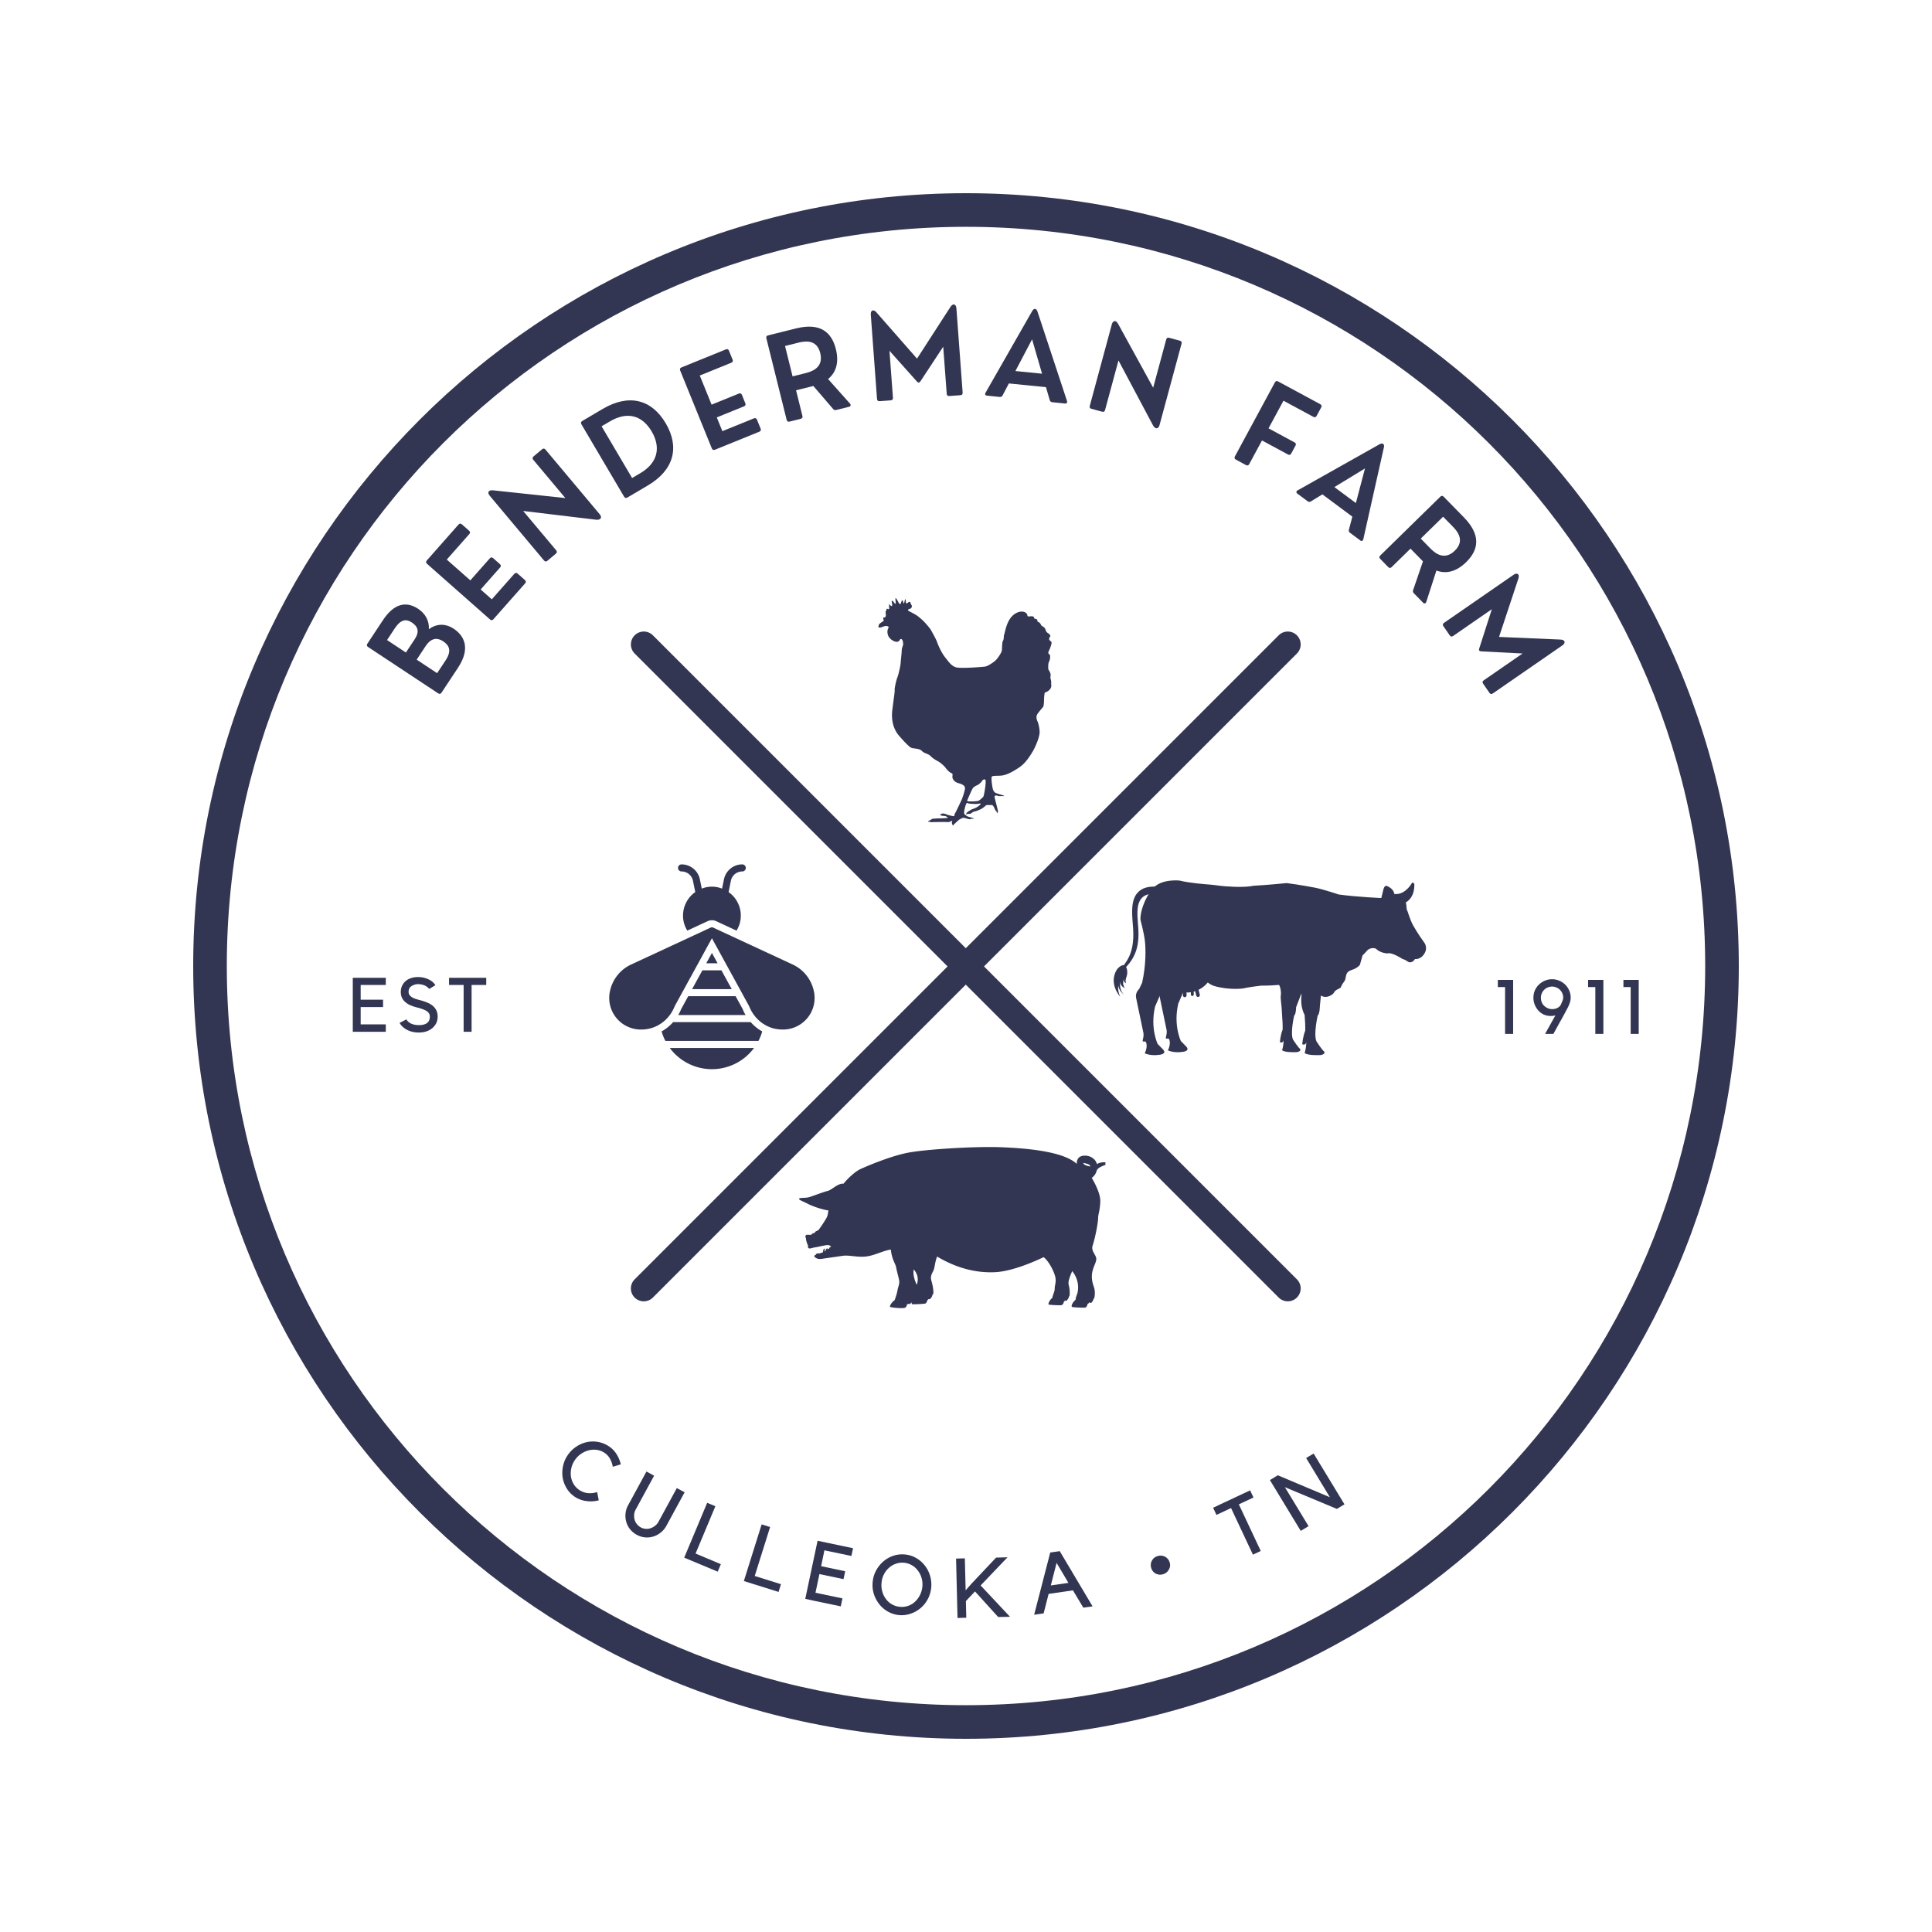 <?xml version="1.0" encoding="UTF-8"?>
<svg data-bbox="37.5 37.5 300 300" height="500" viewBox="0 0 375 375" width="500" xmlns="http://www.w3.org/2000/svg" data-type="color">
    <g>
        <defs>
            <clipPath id="515087eb-95f0-46bb-8072-5b206be5b0a7">
                <path d="M37.5 37.5h300v300h-300Zm0 0"/>
            </clipPath>
            <clipPath id="4015f537-1ee7-451e-a2a8-120f2739b247">
                <path d="M122.21 122.21h130.5v130.5h-130.5Zm0 0"/>
            </clipPath>
            <clipPath id="bce3880a-1729-4729-9201-da8ec5b44b61">
                <path d="M247 188h7v16.996h-7Zm0 0"/>
            </clipPath>
            <clipPath id="8734f3f3-8fe1-4f71-adcd-ae6f714750d9">
                <path d="M220 170.496h57v34.5h-57Zm0 0"/>
            </clipPath>
            <clipPath id="9d992fa0-78bd-43c4-86f2-b5dc33269d8b">
                <path d="M225 186h11v18.996h-11Zm0 0"/>
            </clipPath>
            <clipPath id="4126acdf-6749-4780-bb6a-b0632fbbb03d">
                <path d="M170.465 116.043h33.75v44.25h-33.75Zm0 0"/>
            </clipPath>
            <clipPath id="277569eb-d79e-4f3e-a9dc-791a8da175f1">
                <path d="M155 222.484h59.563v31.5H155Zm0 0"/>
            </clipPath>
            <clipPath id="581c0f12-c481-45a3-9f45-72b0a0523fdd">
                <path d="M118 167.777h40.465v39.75H118Zm0 0"/>
            </clipPath>
        </defs>
        <g clip-path="url(#515087eb-95f0-46bb-8072-5b206be5b0a7)">
            <path d="M187.5 37.5c-82.762 0-150 67.238-150 150s67.238 150 150 150 150-67.238 150-150-67.238-150-150-150Zm0 6.523c79.324 0 143.477 64.153 143.477 143.477S266.824 330.977 187.5 330.977 44.023 266.824 44.023 187.5 108.176 44.023 187.5 44.023Zm0 0" fill="#333652" data-color="1"/>
        </g>
        <g clip-path="url(#4015f537-1ee7-451e-a2a8-120f2739b247)">
            <path d="M124.96 252.586a2.5 2.5 0 0 1-1.77-4.27l125.001-125a2.5 2.5 0 1 1 3.536 3.536l-125 125a2.495 2.495 0 0 1-1.766.734" fill="#333652" data-color="1"/>
            <path d="M249.96 252.586c-.64 0-1.28-.246-1.769-.734l-125-125a2.5 2.5 0 1 1 3.536-3.536l125 125a2.5 2.5 0 0 1 0 3.536 2.495 2.495 0 0 1-1.766.734" fill="#333652" data-color="1"/>
        </g>
        <g clip-path="url(#bce3880a-1729-4729-9201-da8ec5b44b61)">
            <path d="m253.082 191.602-1.504 3.882s-.016 1.38-.383 1.657c0 0-.78 3.34-.23 4.632 0 0 1.05 1.618 1.37 1.801 0 0 .372.461-.597.645 0 0-2.34.133-2.89-.375 0 0 .277-.684.304-1.992 0 0-.039.699-.726.437 0 0 .105-1.387.52-2.402 0 0 .085-.594-.098-2.856-.121-2.902-.38-2.902-.211-4.16 0 0-.02-2.074-.89-1.988 0 0-.614-.586.386-2.242 0 0 5.043-.383 4.949 2.96" fill="#333652" data-color="1"/>
        </g>
        <g clip-path="url(#8734f3f3-8fe1-4f71-adcd-ae6f714750d9)">
            <path d="M267.05 184.129s-1.09-.469-1.882.598l-.703.73-.496 1.773c-.059.211-.633.606-.817.711-.484.282-1.136.344-1.543.746-.511.512-.273 1.301-.71 1.836-.31.387-.54.813-.715 1.227 0 0-1.09.45-1.223.848-.133.402-1.461 1.363-2.57.632l-.207 2.075s-.012 1.496-.414 1.797c0 0-.844 3.625-.247 5.03 0 0 1.137 1.755 1.489 1.954 0 0 .398.5-.653.703 0 0-2.539.145-3.136-.41 0 0 .304-.738.332-2.16 0 0-.047.758-.79.472 0 0 .118-1.504.567-2.605 0 0 .09-.645-.11-3.098 0 0-.898-1.523-.605-3.703.164-1.219-1.883-3.332-3.39-2.25 0 0-1.27.278-4.47.278 0 0-2.46.285-3.527.55 0 0-2.66.364-5.57-.488-1.793-.527-3.308-3.238-5.355-3.344-1.938-.101-3.598 1.403-4.301 3.125-.691 1.692-1.797 4.192-1.797 4.192-1 4.222.492 7.28.492 7.28s.89.903 1.07 1.102c.774.872-.703 1-.703 1-1.796.27-2.863-.285-2.863-.285.73-1.62.133-2.285.133-2.285h-.5s-.094-.117 0-.433c.203-.672.101-1.227.101-1.227l-1.425-6.84c-.2-1 .597-1.703.597-1.703l.575-1.203c.77-3.406.726-6.61.527-8.215-.203-1.601-.824-3.906-.824-3.906-.2-1.203.699-4.29 2.398-6.211 1.695-1.922 5.192-1.504 5.192-1.504 1.996.5 4.918.703 6.117.8 1.199.102 1.695.302 4.394.403 2.696.102 3.793-.2 3.793-.2 2.297-.1 6.457-.515 6.457-.515 2.496.305 5.63.914 5.63.914 1.495.301 4.468 1.297 4.468 1.297 3.695.5 8.27.688 8.27.688l.398-1.602c.2-.95.7-.75.7-.75 1.093.504 1.335 1.05 1.48 1.668.39-.144 1.14.254 1.324.52.195.289.398.37.629.629.539.597.164 1.472.586 2.16 0 0 .52 1.703 1.02 2.605 0 0 1 1.8 2.195 3.406 0 0 .8 1 0 2.204 0 0-.598 1.101-1.797 1.003 0 0-.54.977-1.368.516 0 0-.515-.414-1.027-.516 0 0-2.074-1.367-2.898-1.093 0 0-1.38 0-2.297-.926" fill="#333652" data-color="1"/>
        </g>
        <g clip-path="url(#9d992fa0-78bd-43c4-86f2-b5dc33269d8b)">
            <path d="M234.805 187.46c1.793.743-3.594 1.407-4.297 3.126-.692 1.691-1.801 4.195-1.801 4.195-.996 4.223.496 7.278.496 7.278s.89.906 1.067 1.101c.777.875-.704 1.004-.704 1.004-1.796.266-2.863-.285-2.863-.285.734-1.625.133-2.285.133-2.285h-.5s-.094-.117.004-.438c.2-.668.097-1.226.097-1.226l-1.425-6.836s-.16-9.758 9.793-5.633" fill="#333652" data-color="1"/>
        </g>
        <path d="M235.043 189.762s-1.215 2.687-4.45 2.89c0 0-2.573.051-3.386-2.28 0 0 .152-3.653 5.055-2.942 0 0 3.336.61 2.781 2.332" fill="#333652" data-color="1"/>
        <path d="M232.191 193.238a.354.354 0 0 0 .688-.172l-.79-3.14a.354.354 0 0 0-.687.172l.79 3.14" fill="#333652" data-color="1"/>
        <path d="M229.605 193.21a.353.353 0 1 0 .708-.019l-.086-3.238a.353.353 0 0 0-.36-.344.349.349 0 0 0-.344.364l.082 3.238" fill="#333652" data-color="1"/>
        <path d="M231.145 193.05a.28.28 0 0 0 .289.274.286.286 0 0 0 .277-.289l-.07-2.586a.283.283 0 0 0-.29-.277.284.284 0 0 0-.273.293l.067 2.586" fill="#333652" data-color="1"/>
        <path d="M228.484 192.813a.285.285 0 0 0 .235.324.282.282 0 0 0 .324-.23l.43-2.552a.284.284 0 0 0-.23-.328.278.278 0 0 0-.325.235l-.434 2.55" fill="#333652" data-color="1"/>
        <path d="M274.516 171.555s.28 2.777-1.977 3.777l-2-1.844s1.77.555 3.422-1.933c0 0 .14-.555.555 0" fill="#333652" data-color="1"/>
        <path d="M218.055 188.2c2.425-2.212 2.93-4.61 2.93-6.938 0-.633-.055-1.317-.114-2.035-.156-1.993-.273-3.88.805-4.98.59-.602 1.527-.852 2.863-.77v-1.38c-1.648-.097-2.836.25-3.64 1.075-1.403 1.43-1.204 3.926-1.032 6.133.059.703.11 1.363.11 1.957 0 2.125-.278 4.39-2.293 6.597l.37.34" fill="#333652" data-color="1"/>
        <path d="M218.344 187.36s.89.84.199 2.562c0 0-.145.586.027.926 0 0-.62-.23-.386-.852 0 0-.5.79.129 1.79 0 0-.895-.349-.825-1.177 0 0-.422 1.223.653 2.45 0 0-.965-.766-1.082-1.73 0 0-.215.706.347 2.112 0 0-2.226-2.43-.71-5.101 0 0 .687-1.172 1.648-.98" fill="#333652" data-color="1"/>
        <path d="M88.877 129.639c2.57-3.887 1.172-6.293-.844-7.625-1.355-.899-3.129-1.125-4.789.117.094-1.644-.683-3.035-2.086-3.965-2.101-1.386-4.523-1.281-6.828 2.203l-3.023 4.57c-.168.255-.121.473.129.637l13.62 9.008c.25.164.47.121.637-.133Zm-13.75-5.406 1.496-2.266c1.223-1.844 2.277-1.832 3.316-1.145 1.114.739 1.575 1.711.551 3.258l-1.703 2.575Zm5.75 3.804 1.726-2.613c1.102-1.668 2.297-1.684 3.415-.95 1.058.704 1.777 1.731.476 3.696l-1.648 2.492Zm0 0" fill="#333652" data-color="1"/>
        <path d="M101.924 113.23c.2-.226.187-.449-.043-.648l-1.402-1.242c-.22-.192-.45-.188-.653.043l-4.37 4.945-2.161-1.91 3.773-4.274c.204-.226.188-.449-.039-.648l-1.312-1.16c-.227-.203-.45-.188-.649.039l-3.777 4.273-4.57-4.035 4.37-4.95c.2-.226.18-.452-.038-.648l-1.406-1.242c-.227-.199-.45-.183-.649.043l-6.156 6.969c-.2.227-.188.445.039.648l12.238 10.809c.227.2.45.184.649-.043Zm0 0" fill="#333652" data-color="1"/>
        <path d="M107.895 107.464c.234-.195.254-.414.059-.648l-6.407-7.637 14.196 1.703c.879.07 1.18-.445.652-1.074l-10.527-12.551c-.196-.23-.418-.25-.649-.055l-1.66 1.39c-.226.188-.254.419-.058.65l6.234 7.433-14.102-1.508c-.824-.07-1.097.438-.57 1.067l10.531 12.558c.196.235.418.254.649.059Zm0 0" fill="#333652" data-color="1"/>
        <path d="M125.725 94.24c5.11-3.012 6.227-7.438 3.489-12.083-2.77-4.687-7.18-5.761-12.25-2.773l-3.954 2.332c-.261.156-.316.371-.164.633l8.293 14.062c.157.258.371.317.633.16Zm-8.957-11.497 1.606-.945c3.289-1.941 6.203-1.285 8.105 1.934 1.899 3.222 1.106 6.164-2.183 8.105l-1.606.945Zm0 0" fill="#333652" data-color="1"/>
        <path d="M147.382 83.793c.281-.114.367-.317.254-.598l-.707-1.738c-.11-.27-.32-.368-.598-.254l-6.117 2.484-1.086-2.672 5.285-2.144c.278-.117.368-.32.25-.602l-.656-1.62c-.117-.282-.32-.368-.601-.255l-5.286 2.145-2.293-5.649 6.118-2.484c.28-.113.363-.328.254-.598l-.708-1.738c-.113-.281-.32-.367-.601-.254l-8.613 3.5c-.282.113-.368.316-.254.598l6.144 15.125c.117.28.32.367.602.254Zm0 0" fill="#333652" data-color="1"/>
        <path d="M160.729 73.57c1.613-1.317 2.14-3.297 1.512-5.813-.836-3.367-3.121-5.16-7.73-4.011l-5.427 1.351c-.296.07-.41.262-.335.559l3.941 15.84c.074.293.266.41.559.336l2.168-.54c.296-.074.41-.265.335-.558l-1.238-4.98 3.258-.81.098-.026 3.828 4.453c.164.199.344.273.594.21l2.496-.62c.34-.086.425-.34.195-.618Zm-8.355-6.41 2.418-.606c1.199-.297 3.699-.894 4.417 1.98.735 2.966-1.882 3.65-2.949 3.915l-2.418.605Zm0 0" fill="#333652" data-color="1"/>
        <path d="M172.895 77.706c.301-.02.45-.188.426-.492l-.676-9.125 5.352 5.988c.223.254.469.234.648-.047l4.434-6.734.68 9.148c.02.3.187.445.492.422l2.172-.16c.3-.024.445-.192.426-.492l-1.211-16.371c-.067-.864-.684-1.008-1.149-.286l-6.496 10.051-7.883-8.988c-.578-.656-1.156-.41-1.09.453l1.211 16.371c.02.3.192.445.493.426Zm0 0" fill="#333652" data-color="1"/>
        <path d="M201.366 60.449c-.2-.606-.68-.657-1.004-.102l-9.07 15.879c-.176.309-.055.535.281.57l2.469.25c.246.024.45-.07.562-.304l1.215-2.317 7.203.727.73 2.508c.067.257.243.386.49.41l2.46.25c.344.035.5-.164.398-.504Zm-1.039 5.414 1.934 6.672-5.172-.52Zm0 0" fill="#333652" data-color="1"/>
        <path d="M213.93 79.913c.292.082.484-.031.562-.324l2.605-9.625 6.715 12.625c.445.757 1.043.71 1.254-.082l4.277-15.813c.082-.293-.03-.484-.324-.562l-2.09-.567c-.28-.078-.484.031-.566.324l-2.531 9.364-6.828-12.43c-.41-.719-.989-.652-1.2.14l-4.28 15.825c-.08.293.03.484.323.562Zm0 0" fill="#333652" data-color="1"/>
        <path d="M241.846 90.27c.27.144.48.082.625-.184l2.48-4.593 5.051 2.726c.266.145.477.078.621-.187l.832-1.54c.145-.269.082-.48-.183-.624l-5.05-2.727 2.898-5.363 5.808 3.136c.27.145.484.07.625-.187l.89-1.649c.145-.265.083-.48-.187-.625l-8.18-4.418c-.265-.144-.476-.082-.62.188l-7.762 14.363c-.14.266-.078.48.187.625Zm0 0" fill="#333652" data-color="1"/>
        <path d="M268.617 86.816c.14-.621-.246-.91-.812-.606l-15.938 8.97c-.308.175-.32.433-.05.632l1.992 1.48c.199.149.418.172.636.028l2.23-1.364 5.813 4.325-.664 2.527c-.074.254.012.457.207.605l1.985 1.473c.277.211.511.117.601-.223Zm-3.676 4.11-1.765 6.718-4.172-3.102Zm0 0" fill="#333652" data-color="1"/>
        <path d="M278.806 110.744c1.953.727 3.926.176 5.781-1.636 2.48-2.43 2.867-5.305-.457-8.7l-3.91-3.996c-.211-.218-.434-.218-.653-.007l-11.664 11.421c-.218.211-.218.434-.007.649l1.562 1.598c.215.218.434.218.652.007l3.668-3.59 2.348 2.399.07.074-1.902 5.55c-.09.247-.059.438.121.622l1.797 1.84c.246.246.508.195.629-.145Zm1.3-10.449 1.747 1.778c.863.882 2.644 2.738.527 4.812-2.184 2.137-4.102.227-4.871-.562l-1.742-1.782Zm0 0" fill="#333652" data-color="1"/>
        <path d="M281.397 123.332c.172.25.391.289.641.117l7.527-5.203-2.457 7.648c-.105.317.035.52.371.535l8.051.414-7.547 5.215c-.246.172-.289.39-.113.64l1.238 1.79c.172.25.39.293.637.117l13.508-9.332c.71-.488.523-1.097-.336-1.133l-11.953-.515 3.758-11.344c.273-.832-.23-1.207-.942-.715l-13.504 9.332c-.25.172-.289.39-.117.64Zm0 0" fill="#333652" data-color="1"/>
        <g clip-path="url(#4126acdf-6749-4780-bb6a-b0632fbbb03d)">
            <path d="M191.238 152.746s-.242 1.813-.425 1.965c-.184.156-.704.68-.946.738-.246.063-.976.125-1.312.094 0 0-.914.062-.825-.152.094-.22.946-2.309 1.192-2.524a2.63 2.63 0 0 1 .762-.46c.183-.063.824-.555 1.066-1.016 0 0 .305-.184.488-.063.184.125 0 1.418 0 1.418Zm12.797-20.098c.031-.246-.043-.8-.12-.906-.075-.11 0-.445.015-.754.015-.308-.32-.875-.41-.984-.094-.11-.047-.816-.047-1 0-.184.09-.524.214-.723.122-.199.211-1.047.075-1.183-.137-.137-.29-.23-.29-.399 0-.172.215-.57.29-.738.078-.172.351-.953.351-1.2 0-.245-.32-.355-.441-.585-.125-.23.074-.446.183-.692.106-.246-.414-.57-.582-.691-.168-.125-.257-.324-.394-.723-.137-.398-.75-.539-.824-.785-.078-.246-.352-.508-.52-.566-.168-.063-.168-.125-.168-.125 0-.707-.687-.324-.64-.645.046-.324-.457-.37-.856-.308-.394.062-.441-.11-.441-.11-.047-.875-1.48-1.258-2.805-.105-1.328 1.152-1.586 3.566-1.71 3.719-.122.156-.028.957-.227 1.199-.2.246-.168 1.445-.231 1.91-.059.46-.809 1.504-1.144 1.86-.336.35-1.508 1.167-2.075 1.261-.562.09-4.773.414-5.672.152-.902-.261-1.406-1.03-2.199-2.047-.793-1.011-1.449-2.718-1.539-3.011-.09-.293-1.023-2-1.191-2.278-.164-.273-.989-1.23-1.309-1.55-.32-.325-.871-.817-1.297-1.125-.43-.305-1.406-.782-1.664-.938-.258-.152 0-.336 0-.336.457-.078.656-.34.625-.617-.031-.277-.226-.262-.242-.55-.016-.294-.305-.278-.414-.188-.106.093-.29.261-.426.218-.137-.046-.078-.8-.183-.816-.106-.016-.184.828-.305.828s-.106-.367-.2-.535c-.09-.172-.199-.016-.335.43-.137.445-.352.136-.41.047-.063-.094-.473-.922-.625-.97-.153-.046.09.954-.032 1.09-.12.141-.394-.492-.656-.581-.258-.094.168.922-.047 1.011-.21.094-.379-.214-.488-.32-.106-.11-.043.54-.043.738 0 .2 0 .278-.32.153-.32-.121-.168.507-.305.43-.14-.075-.016.492-.016.831 0 .336-.23.461-.414.399-.183-.063-.015.555-.015.555s.03.152-.137.23c-.168.078-.656.43-.715.508-.062.074-.152.383-.168.566-.016.188.563.078.625.047.059-.031.715-.308 1.02-.23.308.078.367.14.32.308-.043.168-.348.524-.137 1.352.215.832 1.176 1.37 1.649 1.402a.703.703 0 0 0 .703-.402c.043-.09.183-.262.394-.047.215.215.23.8.23.969 0 .172-.26.601-.277 1.183-.011.586-.21 2.168-.21 2.446 0 .277-.368 2.093-.625 2.738-.262.644-.567 2.137-.536 2.492.032.352-.105 1.09-.441 3.734-.336 2.645.562 4.012.824 4.489.258.476 2.211 2.617 2.73 2.906.516.293 1.645.11 2.165.664.52.55 1.191.477 1.722 1.027.536.555 1.344.938 1.575 1.078.226.137.988.723 1.355 1.23.367.509.84.892 1.098.985.261.09.215.215.183.692-.031.476.426.937.825 1.12.394.184.792.2 1.19.462.395.261.38.355.427.648.047.29-.504 1.906-.61 2.153-.11.246-1.144 2.457-1.265 2.613-.125.152-.2.597-.246.644-.047.047-.368-.03-.473-.047-.106-.015-.73-.167-.93-.261a3.165 3.165 0 0 0-.687-.2c-.137-.015-.395.094-.489.126-.09.03-.152.167-.152.167h.121s.063.079.153.125c.093.043.718.06.824.106.11.047.445.246.414.309-.031.062-1.192.136-1.602.12-.414-.015-1.039.063-1.281.063-.246 0-.305.215-.598.309-.289.09-.379.304-.379.304s.29-.058.38-.011c.093.043.32.105.445.074.12-.031.793-.016 1.34-.031.55-.016 1.511 0 1.785.015.273.016.914-.398.808-.289-.105.106-.136.43-.062.645.078.215.23.367.262.277.03-.094.09-.246.199-.293.105-.047.761-.722.914-.816.152-.09.61-.32.746-.352.137-.031.75.153 1.039.23.289.075.531.016.547-.046.015-.063.472.047.488-.031.016-.079-.195-.122-.273-.153-.075-.031-.305-.078-.703-.199a1.81 1.81 0 0 1-.81-.523c-.12-.157-.105-.477.08-1.23.183-.755.35-.923.35-.923.137-.031.258.043.38.09.125.047 1.406.11 1.585.094.184-.016.782-.153.75-.031-.03.125-.32.37-.535.523a3.74 3.74 0 0 1-.945.46c-.352.11-.703.368-.809.415-.105.047-.199.184-.382.293-.18.11-.106.46-.106.46s.106-.198.246-.183c.137.016.363-.031.531-.047.168-.015.415-.367.793-.43.383-.062.641-.198 1.145-.413.504-.22.914-.633 1.07-.77.153-.14.946-.031 1.114-.078.168-.047.425.324.515.555.094.23.23.55.367.613.137.062.09.355.137.355.047 0 .184 0 .215-.199.031-.203-.594-2.46-.656-2.832-.063-.367.273-.383.562-.289.293.09.504.09.688.059.183-.032.582.047.582-.016 0-.059-.278-.168-.43-.2-.152-.03-.84-.245-1.129-.366-.289-.125-.426-.293-.578-.664-.152-.368-.367-2.106-.273-2.442.09-.34 1.003-.187 1.98-.293.977-.11 2.211-.785 3.45-1.629 1.234-.847 2.073-2.277 2.546-3.047.473-.77 1.371-2.828 1.34-3.796-.027-.97-.305-1.723-.32-1.817-.012-.09-.153-.273-.258-.707-.106-.43.047-.707.09-.844.047-.14.918-1.214 1.129-1.43.214-.214.214-1.366.214-1.538 0-.168.079-1.32.184-1.32.106 0 .61-.157.992-.65.38-.491.184-.858.211-1.105" fill="#333652" data-color="1"/>
        </g>
        <path d="M112.406 289.182a3.54 3.54 0 0 0 1.671.625 4.434 4.434 0 0 0 1.829-.203l.312 1.609a6.139 6.139 0 0 1-2.422.14 5.149 5.149 0 0 1-2.297-.874c-.648-.45-1.164-1-1.546-1.657a5.841 5.841 0 0 1-.75-2.078 6.185 6.185 0 0 1 .093-2.234 5.81 5.81 0 0 1 .938-2.125 6.061 6.061 0 0 1 1.672-1.625 5.993 5.993 0 0 1 2.062-.86 5.73 5.73 0 0 1 2.219 0c.75.149 1.445.446 2.094.891a5.11 5.11 0 0 1 1.437 1.531c.363.606.625 1.243.781 1.907l-1.562.468a4.509 4.509 0 0 0-.5-1.484 3.242 3.242 0 0 0-1.031-1.172 3.57 3.57 0 0 0-1.485-.61 4.05 4.05 0 0 0-1.578.063 4.724 4.724 0 0 0-1.5.656c-.469.305-.875.7-1.219 1.188a4.574 4.574 0 0 0-.718 1.578 4.786 4.786 0 0 0-.094 1.625c.07.52.238 1.008.5 1.469.27.457.633.848 1.094 1.172Zm0 0" fill="#333652" data-color="1"/>
        <path d="M129.323 296.197a4.133 4.133 0 0 1-1.094 1.281 4.23 4.23 0 0 1-1.437.766 4.215 4.215 0 0 1-1.61.156 4.083 4.083 0 0 1-1.593-.5 4.302 4.302 0 0 1-1.297-1.078 3.953 3.953 0 0 1-.734-1.422 4.341 4.341 0 0 1-.141-1.625 4.07 4.07 0 0 1 .5-1.609l3.562-6.547 1.485.813-3.563 6.546a2.584 2.584 0 0 0-.312.954 2.89 2.89 0 0 0 .078 1c.082.324.226.613.437.875.207.27.461.488.766.656.3.164.617.258.953.281a2.18 2.18 0 0 0 .969-.125 2.84 2.84 0 0 0 .86-.469c.269-.21.488-.464.656-.765l3.562-6.547 1.516.812Zm0 0" fill="#333652" data-color="1"/>
        <path d="m132.807 302.339 4.453-10.64 1.594.656-3.844 9.187 4.906 2.063-.609 1.453Zm0 0" fill="#333652" data-color="1"/>
        <path d="m144.382 306.881 3.453-11 1.641.516-2.984 9.5 5.093 1.594-.468 1.5Zm0 0" fill="#333652" data-color="1"/>
        <path d="m165.582 300.511-.328 1.5-5.235-1.093-.64 3.078 4.672.984-.328 1.531-4.672-.984-.766 3.625 5.234 1.094-.328 1.547-5.234-1.094-.828-.188-.828-.172 2.39-11.28Zm0 0" fill="#333652" data-color="1"/>
        <path d="M175.641 301.721c.782.075 1.5.297 2.157.672.664.375 1.226.86 1.687 1.453a5.762 5.762 0 0 1 1.031 1.985c.227.742.305 1.511.235 2.312a6.151 6.151 0 0 1-.672 2.25 5.837 5.837 0 0 1-1.406 1.75 5.936 5.936 0 0 1-1.938 1.078 5.318 5.318 0 0 1-2.25.266 5.506 5.506 0 0 1-2.156-.688 5.646 5.646 0 0 1-1.672-1.437 6.226 6.226 0 0 1-1.047-1.984 5.816 5.816 0 0 1-.219-2.344c.07-.8.297-1.54.672-2.219a6.141 6.141 0 0 1 1.407-1.75 5.804 5.804 0 0 1 1.921-1.094 5.506 5.506 0 0 1 2.25-.25Zm-.984 10.157a3.745 3.745 0 0 0 1.578-.172 3.6 3.6 0 0 0 1.328-.781c.395-.352.723-.786.985-1.297a4.73 4.73 0 0 0 .484-1.657c.05-.593 0-1.156-.156-1.687a4.322 4.322 0 0 0-.719-1.438 3.7 3.7 0 0 0-1.156-1.03 3.68 3.68 0 0 0-1.516-.485 3.68 3.68 0 0 0-1.578.187c-.5.168-.95.43-1.344.782a4.179 4.179 0 0 0-.984 1.265 4.288 4.288 0 0 0-.469 1.64 4.516 4.516 0 0 0 .14 1.72c.157.542.395 1.027.72 1.453.32.43.71.773 1.171 1.03a3.67 3.67 0 0 0 1.516.47Zm0 0" fill="#333652" data-color="1"/>
        <path d="m190.338 307.738 5.703 6.078-2.297.047-4.5-4.969-1.766 1.875.078 3.234-1.703.047-.281-11.53 1.703-.048.156 6.203 1.235-1.39 4.672-4.953 2.218-.063Zm0 0" fill="#333652" data-color="1"/>
        <path d="m202.57 313.155-1.844.266 3.125-12.078 1.844-.266 6.375 10.719-1.797.25-2.016-3.36-4.719.688Zm1.39-5.422 3.422-.5-2.297-3.875Zm0 0" fill="#333652" data-color="1"/>
        <path d="M224.347 305.444a1.773 1.773 0 0 1-.89-1.079 1.818 1.818 0 0 1 .124-1.437 1.79 1.79 0 0 1 1.11-.89 1.834 1.834 0 0 1 2.344 1.234c.144.492.093.949-.157 1.375a1.88 1.88 0 0 1-1.11.906c-.492.148-.964.11-1.421-.11Zm0 0" fill="#333652" data-color="1"/>
        <path d="m238.944 292.714-2.828 1.328-.656-1.39 7.187-3.376.657 1.39-2.844 1.329 4.25 9.047-1.516.719Zm0 0" fill="#333652" data-color="1"/>
        <path d="m254.975 282.13 5.985 9.859-1.47.89-10.093-4.218 4.594 7.562-1.516.922-5.984-9.86 1.531-.937 10.11 4.266-4.61-7.61Zm0 0" fill="#333652" data-color="1"/>
        <g clip-path="url(#277569eb-d79e-4f3e-a9dc-791a8da175f1)">
            <path d="M155.137 232.645c.234-.235 1.218-.047 2.015-.305.793-.258 2.762-1.004 3.536-1.192.769-.187 1.917-1.492 3.042-1.398.676-.844 2.13-2.313 3.368-2.875 1.242-.559 5.761-2.496 9.226-3.152 3.465-.653 12.875-1.235 17.86-1.051 4.988.187 12.242.797 14.82 3.246 0 0-.164-1.398 1.215-1.586 1.383-.187 2.504.7 2.691 1.633.516-.418 1.992-.512 1.969-.14-.024.374-1.524.468-1.992 1.331a2.48 2.48 0 0 1-.98 1.473s1.753 2.8 1.66 4.644c-.094 1.844-.422 2.407-.422 3.153 0 .75-.489 3.574-1.075 5.37-.328 1.052.723 1.798.723 2.571 0 .77-.84 1.844-.863 3.293-.024 1.445.515 2.149.562 2.918.047.77-.047 1.492-.21 1.492-.141.47-.423.844-.563.844-.14 0-.235-.187-.235-.187s-.21.37-.375.324c-.07.445-.28.703-.468.75-.188.047-2.387-.024-2.575-.14-.187-.118.047-.817.704-1.38.046-.652.304-.957.398-1.469.094-.515.394-2.289-1.055-4.09-.726 1.708-.82 2.196-.633 2.876.188.675.211 2.007.047 1.96-.093.536-.539.958-.609.958-.07 0-.188-.094-.188-.094s-.117.187-.21.164c-.047.328-.235.7-.512.746-.281.047-2.344-.023-2.485-.14-.093-.094.188-.887.727-1.258.07-.563.492-1.262.469-1.848-.024-.582.375-1.262.07-2.402-.305-1.145-1.336-3.04-2.223-3.668-1.195.562-5.855 2.754-9.457 2.918-3.605.164-7.375-.746-11.214-3.036-.47 1.192-.422 2.102-.727 2.735-.305.629-.633 1.12-.375 1.984.258.863.586 2.59.21 2.684-.116.562-.538 1.027-.75.816a.5.5 0 0 1-.23.211s-.164.586-.398.68c-.234.09-2.414.183-2.578.137-.16-.047-.07-.372-.07-.372s-.559.582-.7.254c-.117.188-.21.118-.21.118s-.07.562-.446.703c-.375.14-2.48 0-2.855-.188-.164-.117.351-.957.89-1.308.207-.582.489-1.446.559-1.961.07-.516.445-1.215.305-1.914-.141-.704-.446-1.73-.586-2.5-.141-.77-.793-1.399-1.028-3.434-1.523.21-3.207 1.191-4.918 1.355-1.707.165-3.16-.328-4.445-.14-1.29.187-3.606.515-4.027.586-.422.07-1.078.047-1.453-.469-.141-.188.304-.305.304-.305s-.07-.3.164-.183c.164-.211.422-.07.422-.07l.774-.235s.046-.676.304-.723c.164-.023-.023.254 0 .536l.117-.047s.258-.489.375-.559c.114-.07.07.207.07.207l.348-.16s.094-.375.375-.305c-.046-.21-.375-.445-1.05-.328-.68.117-1.641.352-2.133.422s-.797.258-1.074.188c-.282-.07-.258-.375-.211-.54-.188-.328-.446-1.12-.399-1.402-.187-.277-.164-.7.211-.7h.844s.137-.394.582-.304c.094-.394.539-.441.726-.582.188-.14 1.43-1.984 1.688-2.547.254-.558.164-.886.324-1.281-1.168-.164-3.02-.773-4-1.285-.984-.516-1.922-.793-1.687-1.027Zm56.465-6.235c.093-.492-1.336-.68-1.336-.68s-.07.446 1.336.68Zm-33.66 22.961c.288-.797.363-1.887-.583-2.973-.293 1.305.582 2.973.582 2.973" fill="#333652" data-color="1"/>
        </g>
        <path d="M74.883 189.787v1.39h-4.875v2.86h4.344v1.437h-4.344v3.36h4.875v1.437h-6.406v-10.484Zm0 0" fill="#333652" data-color="1"/>
        <path d="M84.95 197.333c0 .438-.09.852-.266 1.235a2.98 2.98 0 0 1-.781 1c-.68.562-1.547.844-2.61.844-.836 0-1.586-.164-2.25-.5-.668-.344-1.164-.801-1.484-1.375l1.328-.672c.195.355.508.633.938.828.425.187.914.281 1.468.281 1.426 0 2.14-.547 2.14-1.64 0-.208-.038-.383-.109-.532a1.586 1.586 0 0 0-.328-.422c-.355-.289-.992-.554-1.906-.797a8.409 8.409 0 0 1-1.406-.453 3.486 3.486 0 0 1-.969-.593c-.617-.5-.922-1.164-.922-2 0-.407.078-.79.235-1.157.164-.363.394-.675.687-.937a2.97 2.97 0 0 1 1.078-.594 4.292 4.292 0 0 1 1.344-.203c.719 0 1.379.14 1.984.422.614.273 1.079.656 1.391 1.156l-1.203.734a2.266 2.266 0 0 0-.984-.718 3.285 3.285 0 0 0-1.188-.219c-.293 0-.563.055-.813.156a2.262 2.262 0 0 0-.609.344.946.946 0 0 0-.312.438 1.561 1.561 0 0 0-.094.546c0 .137.02.274.062.407.04.125.133.261.282.406.144.148.359.289.64.422.29.125.68.25 1.172.375a10.57 10.57 0 0 1 1.5.5c.406.168.742.367 1.016.593.644.543.969 1.25.969 2.125Zm0 0" fill="#333652" data-color="1"/>
        <path d="M89.99 191.177h-2.83v-1.39h7.219v1.39h-2.844v9.094H89.99Zm0 0" fill="#333652" data-color="1"/>
        <path d="M292.135 191.586h-1.406v-1.39h2.969v10.484h-1.563Zm0 0" fill="#333652" data-color="1"/>
        <path d="M299.166 196.649a3.583 3.583 0 0 1-1.125-1.313 3.633 3.633 0 0 1-.406-1.687c0-.508.094-.977.281-1.406.195-.438.457-.813.781-1.125.332-.32.719-.579 1.156-.766a3.532 3.532 0 0 1 1.407-.281c.488 0 .953.093 1.39.28.446.188.832.446 1.157.767.32.312.578.687.765 1.125.196.43.297.898.297 1.406 0 .344-.058.672-.172.984a8.039 8.039 0 0 1-.39.953 15.09 15.09 0 0 0-.22.39c-.093.188-.21.407-.343.657l-.453.828c-.156.305-.324.602-.5.89-.387.712-.813 1.485-1.281 2.329h-1.61l2-3.594a3.553 3.553 0 0 1-1.484.063 3 3 0 0 1-1.25-.5Zm2.094-5.156c-.293 0-.574.058-.844.171a2.047 2.047 0 0 0-.688.454 1.99 1.99 0 0 0-.468.687 2.038 2.038 0 0 0-.172.844c0 .375.078.726.234 1.047.164.312.395.57.688.765.176.125.383.23.625.313.238.074.484.105.734.094a2.39 2.39 0 0 0 .766-.157 1.9 1.9 0 0 0 .703-.5l.062-.094c.125-.25.239-.507.344-.78.113-.282.172-.509.172-.688 0-.301-.059-.582-.172-.844-.117-.27-.273-.5-.469-.688a1.903 1.903 0 0 0-.687-.453 2.069 2.069 0 0 0-.828-.171Zm0 0" fill="#333652" data-color="1"/>
        <path d="M309.653 191.586h-1.406v-1.39h2.969v10.484h-1.563Zm0 0" fill="#333652" data-color="1"/>
        <path d="M316.513 191.586h-1.406v-1.39h2.969v10.484h-1.563Zm0 0" fill="#333652" data-color="1"/>
        <g clip-path="url(#581c0f12-c481-45a3-9f45-72b0a0523fdd)">
            <path d="M130.016 203.414h16.332a6.502 6.502 0 0 1-.473.598 10.218 10.218 0 0 1-1.59 1.484 10.175 10.175 0 0 1-3.937 1.797 10.114 10.114 0 0 1-4.332 0 9.917 9.917 0 0 1-2.063-.688 9.922 9.922 0 0 1-1.871-1.109 10.072 10.072 0 0 1-1.594-1.484 6.351 6.351 0 0 1-.472-.598Zm7.07-16.445h2.195l-1.097-2.004Zm-2.754 5.023h7.7l-2.005-3.656h-3.691Zm-2.105 3.844c-.165.41-.36.805-.586 1.184h13.082a7.916 7.916 0 0 1-.582-1.184l-1.36-2.477h-9.195Zm13.484 2.555h-15.059a8.113 8.113 0 0 1-2.234 1.804c.184.64.426 1.258.734 1.848h18.063c.305-.59.55-1.207.734-1.848a8.073 8.073 0 0 1-2.238-1.804Zm12.234-6.118a7.307 7.307 0 0 0-1.422-2.964 7.344 7.344 0 0 0-2.57-2.055l-11.879-5.516-1.847-.855-1.707-.797-.051-.02a.603.603 0 0 0-.574 0l-.047.02-1.711.797-1.844.855-11.895 5.524a7.272 7.272 0 0 0-2.562 2.05 7.359 7.359 0 0 0-1.418 2.961 6.13 6.13 0 0 0 2.18 6.25c.37.29.765.536 1.191.73a6.145 6.145 0 0 0 2.715.579 7.194 7.194 0 0 0 1.004-.078 6.512 6.512 0 0 0 2.605-.973c.149-.09.293-.187.426-.293a.57.57 0 0 0 .133-.101 2.37 2.37 0 0 0 .293-.242.468.468 0 0 0 .082-.067c.133-.117.254-.242.379-.371.207-.215.402-.445.578-.687.066-.083.129-.168.184-.258.09-.133.18-.262.253-.399a.44.44 0 0 0 .047-.082c.078-.133.149-.265.215-.406.106-.203.2-.41.281-.621l1.036-1.895.75-1.367 2.003-3.656.754-1.367 1.871-3.43.145-.258.64-1.168.637 1.168.145.258 1.875 3.43.754 1.367 2.004 3.656.746 1.367 1.039 1.895a6.5 6.5 0 0 0 .281.621c.063.14.133.273.211.406.012.028.031.055.047.082.078.137.164.266.254.399.058.09.117.175.187.258.176.242.367.472.575.687.125.129.25.254.378.371.028.024.055.047.082.067.094.09.192.167.297.242a.52.52 0 0 0 .13.101c.136.106.277.203.425.293.8.512 1.668.836 2.605.973.333.05.668.074 1.004.078a6.15 6.15 0 0 0 5.649-3.469c.203-.422.355-.863.457-1.32.105-.457.152-.918.148-1.387 0-.469-.058-.93-.168-1.383Zm-25.652-23.125c.258 0 .512.043.754.133.246.086.469.211.668.375.203.164.37.36.504.582a2.2 2.2 0 0 1 .281.711l.45 2.203a5.484 5.484 0 0 0-1.743 1.993 5.51 5.51 0 0 0-.633 2.57c0 1.05.278 2.027.832 2.918l3.906-1.817c.02-.004.032-.011.055-.02a1.961 1.961 0 0 1 1.68.02l3.91 1.817a5.39 5.39 0 0 0 .832-2.918c0-.906-.21-1.766-.629-2.57a5.557 5.557 0 0 0-1.742-1.993l.45-2.203a2.229 2.229 0 0 1 1.448-1.668c.246-.09.496-.133.754-.133a.66.66 0 0 0 .489-.203.657.657 0 0 0 .199-.484.67.67 0 0 0-.2-.484.672.672 0 0 0-.488-.2 3.598 3.598 0 0 0-2.289.82 3.636 3.636 0 0 0-1.262 2.078l-.367 1.805a5.327 5.327 0 0 0-3.941 0l-.367-1.804a3.627 3.627 0 0 0-.45-1.149 3.628 3.628 0 0 0-.812-.93 3.525 3.525 0 0 0-1.074-.609 3.582 3.582 0 0 0-1.215-.21.672.672 0 0 0-.488.199.67.67 0 0 0-.2.484c0 .191.067.351.2.484a.66.66 0 0 0 .488.203Zm0 0" fill="#333652" data-color="1"/>
        </g>
    </g>
</svg>
